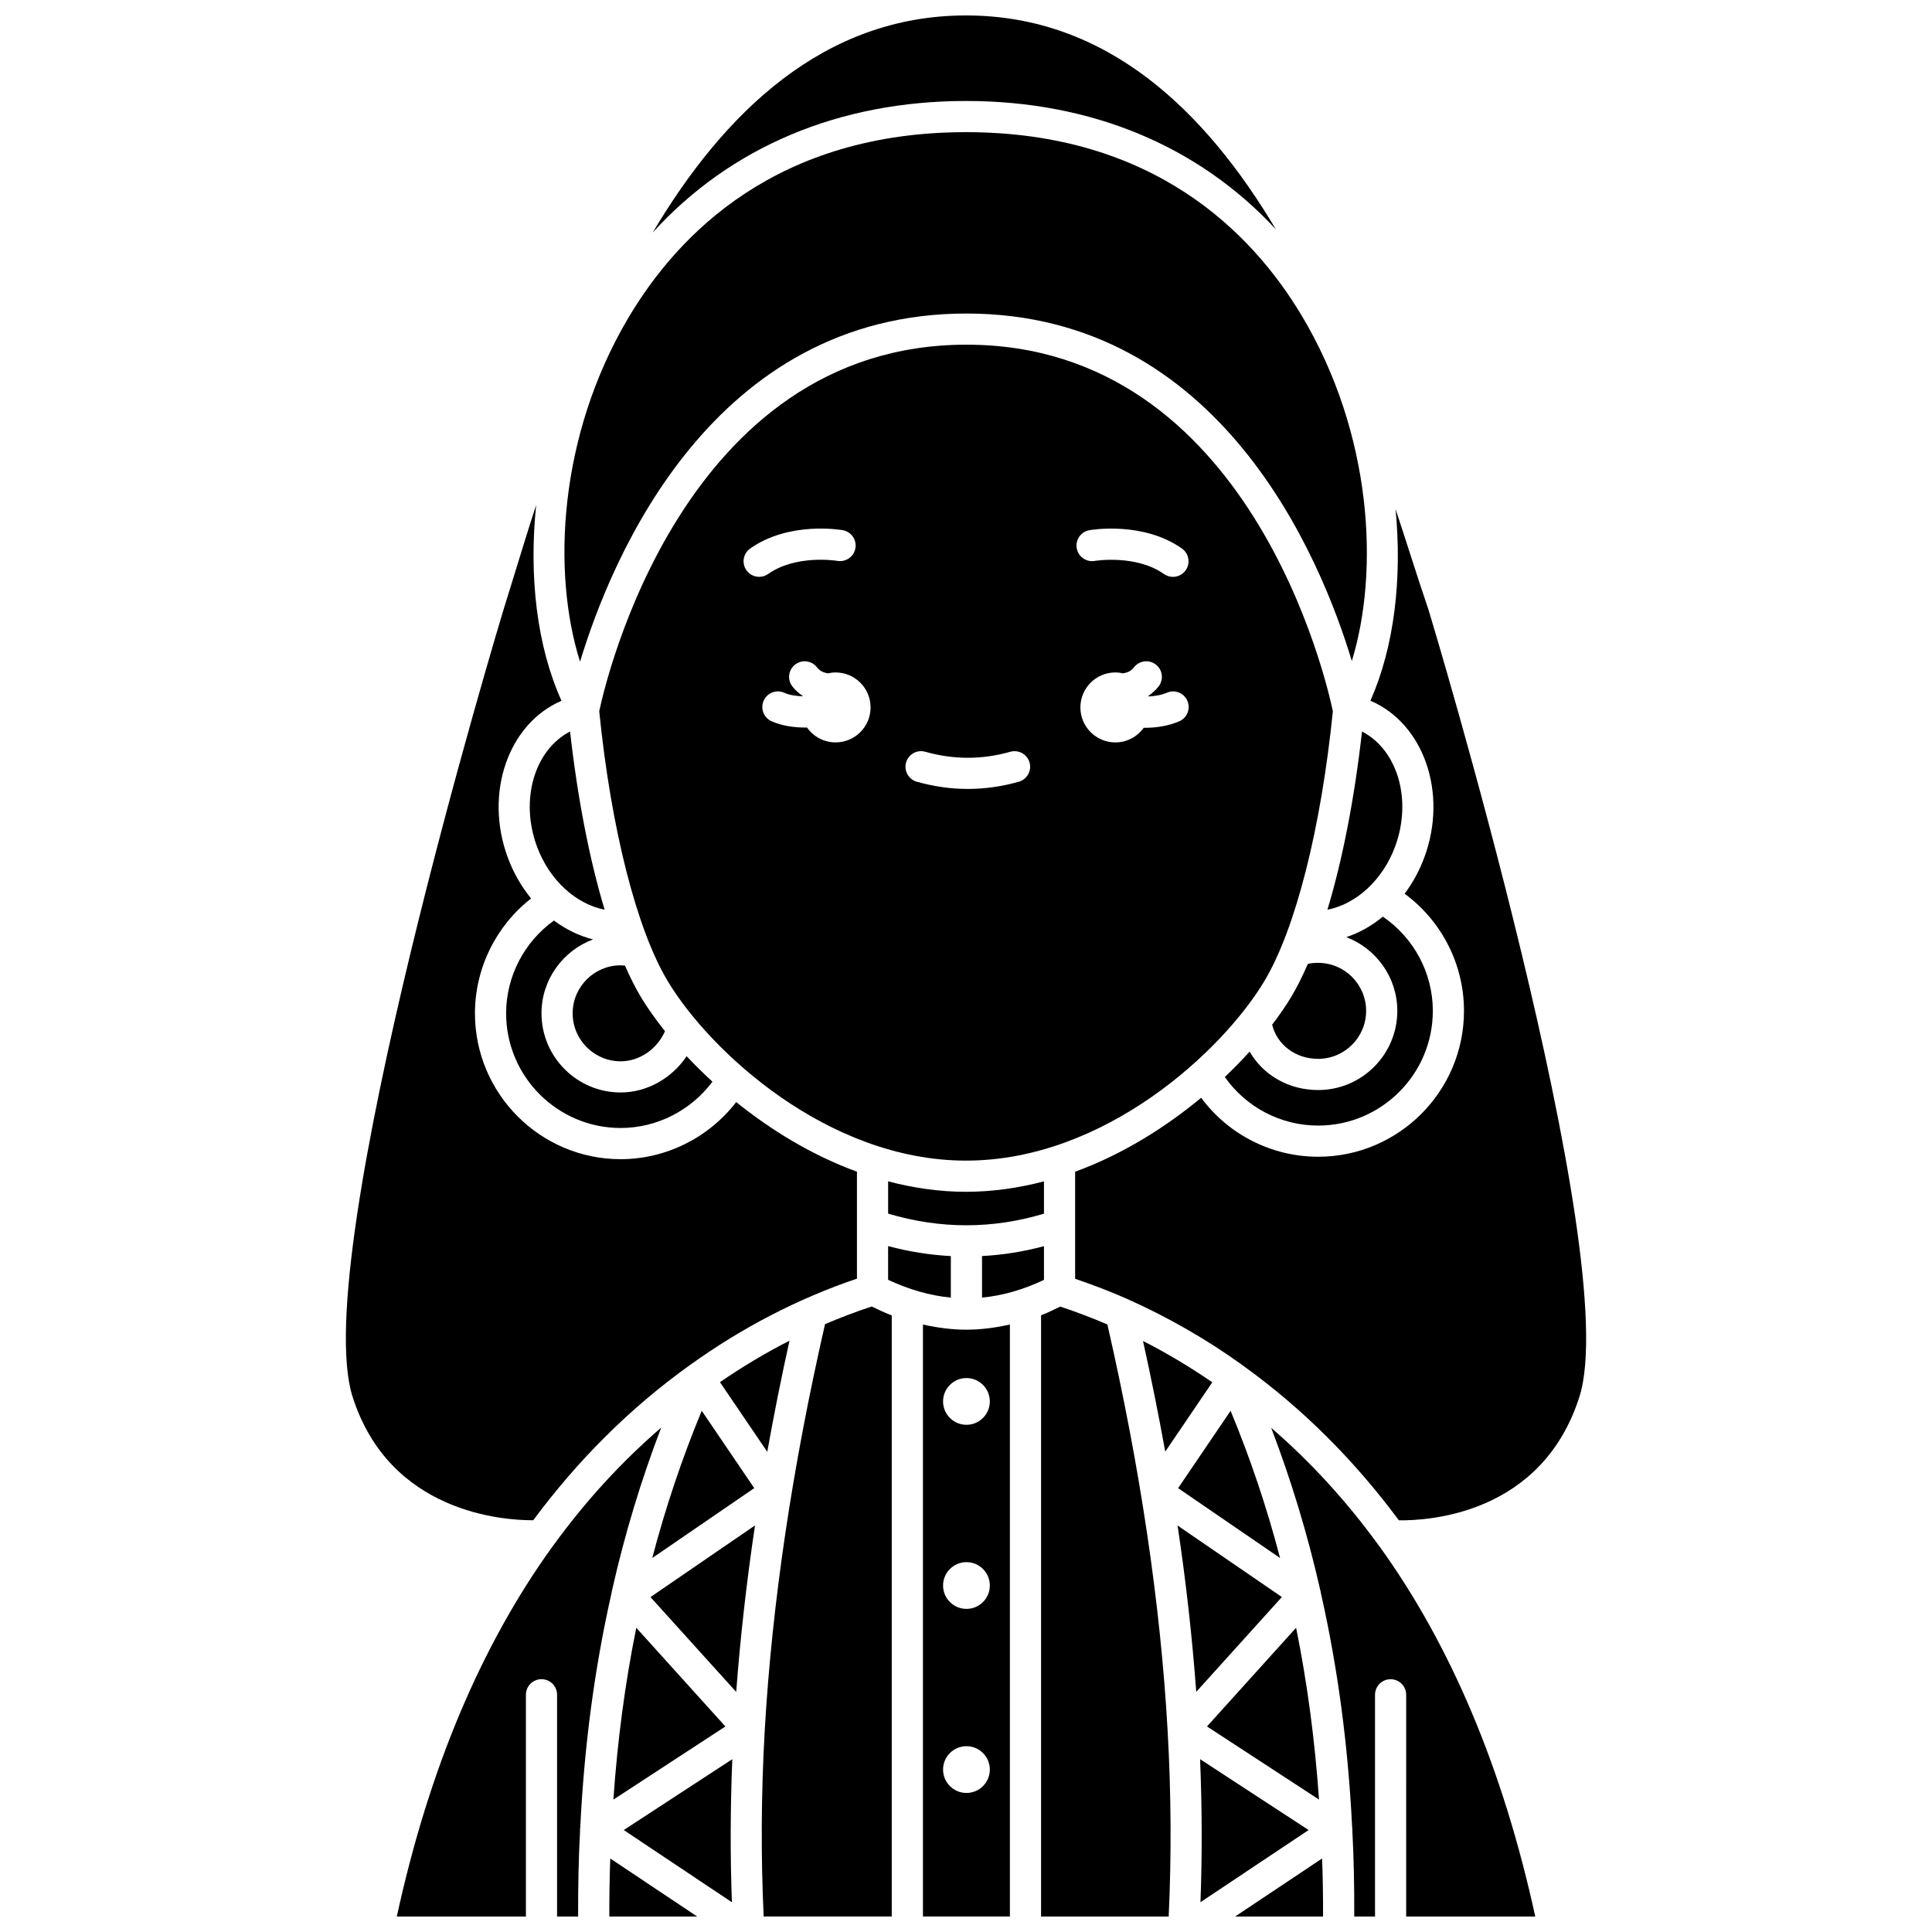<?xml version="1.0" encoding="UTF-8"?>
<!-- Uploaded to: SVG Repo, www.svgrepo.com, Generator: SVG Repo Mixer Tools -->
<svg width="800px" height="800px" version="1.1" viewBox="144 144 512 512" xmlns="http://www.w3.org/2000/svg">
 <defs>
  <clipPath id="h">
   <path d="m249 522h71v129.9h-71z"/>
  </clipPath>
  <clipPath id="g">
   <path d="m316 148.09h167v57.906h-167z"/>
  </clipPath>
  <clipPath id="f">
   <path d="m480 522h71v129.9h-71z"/>
  </clipPath>
  <clipPath id="e">
   <path d="m471 636h24v15.902h-24z"/>
  </clipPath>
  <clipPath id="d">
   <path d="m305 636h24v15.902h-24z"/>
  </clipPath>
  <clipPath id="c">
   <path d="m419 490h36v161.9h-36z"/>
  </clipPath>
  <clipPath id="b">
   <path d="m345 490h36v161.9h-36z"/>
  </clipPath>
  <clipPath id="a">
   <path d="m388 495h24v156.9h-24z"/>
  </clipPath>
 </defs>
 <path d="m295.76 412.54c0 7.012 5.707 12.719 12.719 12.719 5.027 0 9.688-3.269 11.746-7.992-2.508-3.144-4.668-6.191-6.348-8.988-1.477-2.461-2.894-5.289-4.258-8.387-0.449-0.039-0.875-0.07-1.137-0.07-7.016 0-12.723 5.707-12.723 12.719z"/>
 <path d="m481.13 415.56c1.312 5.312 6.188 9.047 12.188 9.047 7.012 0 12.719-5.707 12.719-12.719s-5.707-12.719-12.719-12.719c-1.133 0-1.938 0.082-2.723 0.277-1.422 3.273-2.906 6.25-4.457 8.824-1.375 2.293-3.074 4.754-5.008 7.289z"/>
 <path d="m504.95 337.86c-2.023 17.918-5.188 34.047-9.172 47.223 7.582-1.473 14.664-7.832 17.957-16.777 4.57-12.438 0.582-25.621-8.785-30.445z"/>
 <path d="m493.32 442.29c16.758 0 30.395-13.637 30.395-30.395 0-10.055-5.035-19.355-13.242-24.973-2.953 2.441-6.223 4.281-9.691 5.426 7.883 3.023 13.52 10.613 13.52 19.547 0 11.566-9.41 20.977-20.977 20.977-7.887 0-14.617-4.019-18.16-10.184-2.035 2.238-4.207 4.488-6.578 6.731 5.613 7.992 14.809 12.871 24.734 12.871z"/>
 <g clip-path="url(#h)">
  <path d="m306.07 566.14c0.023-0.297 0.086-0.598 0.176-0.883 3.293-14.637 7.652-29.016 12.984-42.938-10.465 9.035-19.949 19.348-28.398 30.969-0.117 0.164-0.219 0.328-0.359 0.473-19.004 26.297-32.809 59.129-41.316 98.137h34.215v-58.766c0-2.285 1.852-4.129 4.129-4.129 2.281 0 4.129 1.848 4.129 4.129v58.766h5.582c-0.027-7.711 0.113-15.332 0.508-22.656-0.004-0.07-0.008-0.137-0.008-0.207-0.004-0.258 0.012-0.512 0.059-0.766 1.09-21.953 3.812-42.285 8.301-62.129z"/>
 </g>
 <path d="m326.68 505.87c0.027-0.02 0.059-0.039 0.086-0.059 13.852-9.984 28.758-17.68 44.336-22.961v-28.336c-12.004-4.387-22.844-11.074-32.004-18.457-7.254 9.422-18.594 15.137-30.617 15.137-21.293 0-38.613-17.34-38.613-38.652 0-11.945 5.594-23.199 14.871-30.434-2.555-3.148-4.688-6.82-6.207-10.953-6.242-16.973 0.168-35.383 14.273-41.441-6.539-14.496-8.672-32.949-6.715-51.902-2.16 6.668-4.074 12.91-5.769 18.434-1.039 3.394-2.008 6.547-2.906 9.398-0.504 1.668-51.836 171.26-39.98 208.5 9.832 30.871 40.082 32.77 47.879 32.738 11.898-16.043 25.68-29.762 41.367-41.016z"/>
 <path d="m353.22 499.3c-6.312 3.207-12.453 6.894-18.422 10.988l12.535 18.457c1.73-9.688 3.695-19.508 5.887-29.445z"/>
 <path d="m304.24 385.08c-3.984-13.172-7.144-29.301-9.168-47.215-9.371 4.82-13.355 18-8.785 30.438 3.293 8.949 10.371 15.301 17.953 16.777z"/>
 <path d="m400.11 227.09c67.176 0 93.82 64.488 102.14 92.086 7.348-23.926 5.41-60.262-13.273-91.512-13.266-22.191-39.469-48.641-88.973-48.641-49.887 0-76.203 26.766-89.496 49.227-18.523 31.289-20.27 67.441-12.789 91.109 8.316-27.484 35.062-92.27 102.39-92.27z"/>
 <path d="m420.66 457.07c-6.633 1.738-13.535 2.769-20.648 2.769-7.109 0-14.016-1.027-20.648-2.769v8.551c13.797 4.121 27.66 4.117 41.297 0.012z"/>
 <path d="m312.62 575.38c-2.961 14.648-4.969 29.695-6.066 45.531l29.684-19.379z"/>
 <g clip-path="url(#g)">
  <path d="m400.01 170.76c33.242 0 61.668 11.949 82.117 34.027-18.66-31.336-44.703-56.695-82.129-56.695-37.723 0-64.18 25.836-83.035 57.547 20.562-22.637 49.324-34.879 83.047-34.879z"/>
 </g>
 <path d="m420.66 483.18v-8.934c-5.445 1.469-10.922 2.324-16.414 2.621v11.012c5.461-0.52 10.922-2.098 16.414-4.699z"/>
 <path d="m308.48 442.93c9.602 0 18.633-4.648 24.328-12.277-2.441-2.238-4.734-4.492-6.84-6.746-3.891 5.809-10.477 9.609-17.488 9.609-11.566 0-20.977-9.41-20.977-20.977 0-8.984 5.707-16.605 13.664-19.59-3.68-0.922-7.184-2.625-10.367-4.996-7.859 5.637-12.672 14.793-12.672 24.586-0.008 16.758 13.613 30.391 30.352 30.391z"/>
 <path d="m379.36 483.16c5.594 2.613 11.125 4.195 16.621 4.719v-11.008c-5.539-0.293-11.082-1.156-16.621-2.641z"/>
 <path d="m479.06 404.02c8.258-13.766 15.031-40.473 18.16-71.535-1.504-7.242-21.75-97.141-97.105-97.141-75.344 0-95.789 89.867-97.312 97.145 3.125 31.062 9.902 57.773 18.16 71.535 11.031 18.387 42.246 47.551 79.051 47.551 36.809 0.004 68.02-29.168 79.047-47.555zm-137.25-108.9c-1.312-1.863-0.867-4.438 0.996-5.758 10.309-7.269 23.961-4.957 24.535-4.856 2.246 0.395 3.746 2.535 3.348 4.781-0.395 2.246-2.523 3.731-4.777 3.352-0.258-0.043-10.938-1.746-18.348 3.473-0.723 0.508-1.551 0.754-2.375 0.754-1.297 0.004-2.574-0.605-3.379-1.746zm23.629 45.625c-3.137 0-5.902-1.57-7.578-3.953-0.125 0-0.242 0.02-0.367 0.02-3.117 0-6.348-0.48-9.027-1.676-2.082-0.934-3.016-3.371-2.086-5.457 0.93-2.082 3.371-3.023 5.457-2.086 1.355 0.602 3.102 0.871 4.848 0.934 0.012-0.031 0.02-0.066 0.031-0.098-1.012-0.707-1.953-1.512-2.746-2.539-1.387-1.809-1.051-4.402 0.762-5.789 1.805-1.387 4.398-1.051 5.789 0.762 0.785 1.023 1.82 1.422 2.922 1.57 0.645-0.141 1.309-0.227 1.996-0.227 5.121 0 9.273 4.156 9.273 9.273 0 5.113-4.152 9.266-9.273 9.266zm48.547 10.426c-4.488 1.27-9.035 1.906-13.508 1.906-4.477 0-9.023-0.641-13.512-1.91-2.191-0.617-3.469-2.898-2.848-5.09 0.621-2.191 2.887-3.481 5.098-2.848 7.512 2.121 15.012 2.125 22.535-0.004 2.207-0.602 4.477 0.66 5.098 2.856 0.613 2.184-0.664 4.465-2.863 5.09zm18.703-66.66c0.574-0.102 14.223-2.41 24.535 4.856 1.863 1.312 2.312 3.891 0.996 5.758-0.805 1.141-2.082 1.75-3.379 1.75-0.82 0-1.652-0.246-2.375-0.754-7.457-5.254-18.242-3.492-18.352-3.473-2.231 0.387-4.383-1.117-4.769-3.363-0.391-2.242 1.102-4.379 3.344-4.773zm23.809 50.648c-2.875 1.234-6.09 1.719-9.129 1.719-0.09 0-0.172-0.012-0.262-0.012-1.684 2.34-4.414 3.883-7.519 3.883-5.121 0-9.273-4.156-9.273-9.273 0-5.121 4.156-9.273 9.273-9.273 0.691 0 1.355 0.086 2 0.227 1.102-0.148 2.137-0.551 2.918-1.57 1.387-1.809 3.981-2.152 5.789-0.762 1.809 1.387 2.152 3.981 0.762 5.789-0.793 1.031-1.734 1.836-2.742 2.543 0.016 0.043 0.023 0.086 0.043 0.133 1.664-0.074 3.379-0.348 4.898-0.992 2.094-0.91 4.527 0.07 5.422 2.168 0.887 2.098-0.082 4.527-2.18 5.422z"/>
 <path d="m316.86 556.89 27.023-18.523-13.918-20.496c-5.223 12.637-9.617 25.684-13.105 39.02z"/>
 <path d="m452.8 528.7 12.473-18.379c-5.84-4-11.961-7.695-18.363-10.945 2.203 9.977 4.168 19.746 5.891 29.324z"/>
 <path d="m456.07 548.28c2.258 15.066 3.883 29.699 4.945 44.078l22.695-25.129z"/>
 <path d="m490.8 628.98-28.766-18.781c0.531 12.891 0.57 25.574 0.105 37.898z"/>
 <path d="m470.12 517.88-13.906 20.496 27.016 18.516c-3.519-13.469-7.867-26.371-13.109-39.012z"/>
 <path d="m487.48 575.37-23.617 26.156 29.688 19.379c-1.102-15.828-3.106-30.879-6.07-45.535z"/>
 <path d="m522.57 305.6c-1.43-4.156-3.023-9.098-4.777-14.535-1.227-3.812-2.547-7.891-3.953-12.141 1.777 18.516-0.355 36.504-6.664 50.77 14.133 6.051 20.559 24.473 14.309 41.461-1.32 3.594-3.117 6.832-5.242 9.691 9.801 7.211 15.727 18.699 15.727 31.051 0 21.312-17.34 38.652-38.652 38.652-12.324 0-23.797-5.894-30.996-15.633-9.449 7.828-20.781 14.992-33.402 19.598v28.379c4.637 1.578 9.266 3.328 13.793 5.34 10.824 4.832 21.078 10.719 30.488 17.504 0.184 0.113 0.355 0.242 0.516 0.383 15.535 11.207 29.188 24.852 41 40.781 7.863 0.105 37.914-1.57 47.848-32.758 11.859-37.246-39.473-206.84-39.992-208.54z"/>
 <g clip-path="url(#f)">
  <path d="m509.13 553.22c-8.418-11.562-17.852-21.832-28.258-30.84 5.281 13.82 9.645 28.176 12.98 42.871 0.09 0.289 0.156 0.594 0.184 0.891 4.488 19.855 7.207 40.184 8.301 62.133 0.047 0.25 0.062 0.508 0.059 0.766 0 0.07-0.004 0.137-0.008 0.207 0.395 7.336 0.531 14.953 0.504 22.656h5.504v-58.766c0-2.285 1.852-4.129 4.129-4.129 2.281 0 4.129 1.848 4.129 4.129l-0.004 58.762h34.211c-8.516-38.996-22.316-71.824-41.301-98.113-0.168-0.176-0.297-0.367-0.43-0.566z"/>
 </g>
 <g clip-path="url(#e)">
  <path d="m471.31 651.9h23.312c0.02-5.207-0.066-10.332-0.246-15.387z"/>
 </g>
 <g clip-path="url(#d)">
  <path d="m305.48 651.9h23.281l-23.035-15.383c-0.18 5.051-0.266 10.172-0.246 15.383z"/>
 </g>
 <path d="m339.1 592.38c1.078-14.301 2.727-29.02 4.984-44.129l-27.703 18.992z"/>
 <path d="m309.3 628.98 28.664 19.137c-0.461-12.328-0.426-25.012 0.105-37.918z"/>
 <g clip-path="url(#c)">
  <path d="m437.47 495c-4.117-1.762-8.297-3.356-12.488-4.742-1.691 0.828-3.391 1.645-5.09 2.305v159.34h33.82c0.742-15.898 0.676-32.449-0.285-49.32-1.867-33.336-7.25-69.523-15.957-107.58z"/>
 </g>
 <g clip-path="url(#b)">
  <path d="m362.64 494.92c-8.668 37.891-14.059 74.105-15.977 107.66-0.961 16.871-1.027 33.422-0.285 49.316h33.945v-159.3c-1.773-0.672-3.543-1.504-5.316-2.359-4.172 1.375-8.293 2.941-12.367 4.68z"/>
 </g>
 <g clip-path="url(#a)">
  <path d="m400.11 496.38h-0.004c-3.832 0-7.672-0.512-11.516-1.363v156.88h23.043v-156.89c-3.828 0.859-7.668 1.371-11.516 1.371h-0.008zm0.008 122.77c-3.418 0-6.195-2.773-6.195-6.195 0-3.418 2.773-6.195 6.195-6.195 3.418 0 6.195 2.773 6.195 6.195 0 3.422-2.769 6.195-6.195 6.195zm0-48.777c-3.418 0-6.195-2.773-6.195-6.195 0-3.418 2.773-6.195 6.195-6.195 3.418 0 6.195 2.773 6.195 6.195 0 3.418-2.769 6.195-6.195 6.195zm6.195-54.98c0 3.418-2.773 6.195-6.195 6.195-3.418 0-6.195-2.773-6.195-6.195 0-3.418 2.773-6.195 6.195-6.195 3.422 0.004 6.195 2.777 6.195 6.195z"/>
 </g>
</svg>